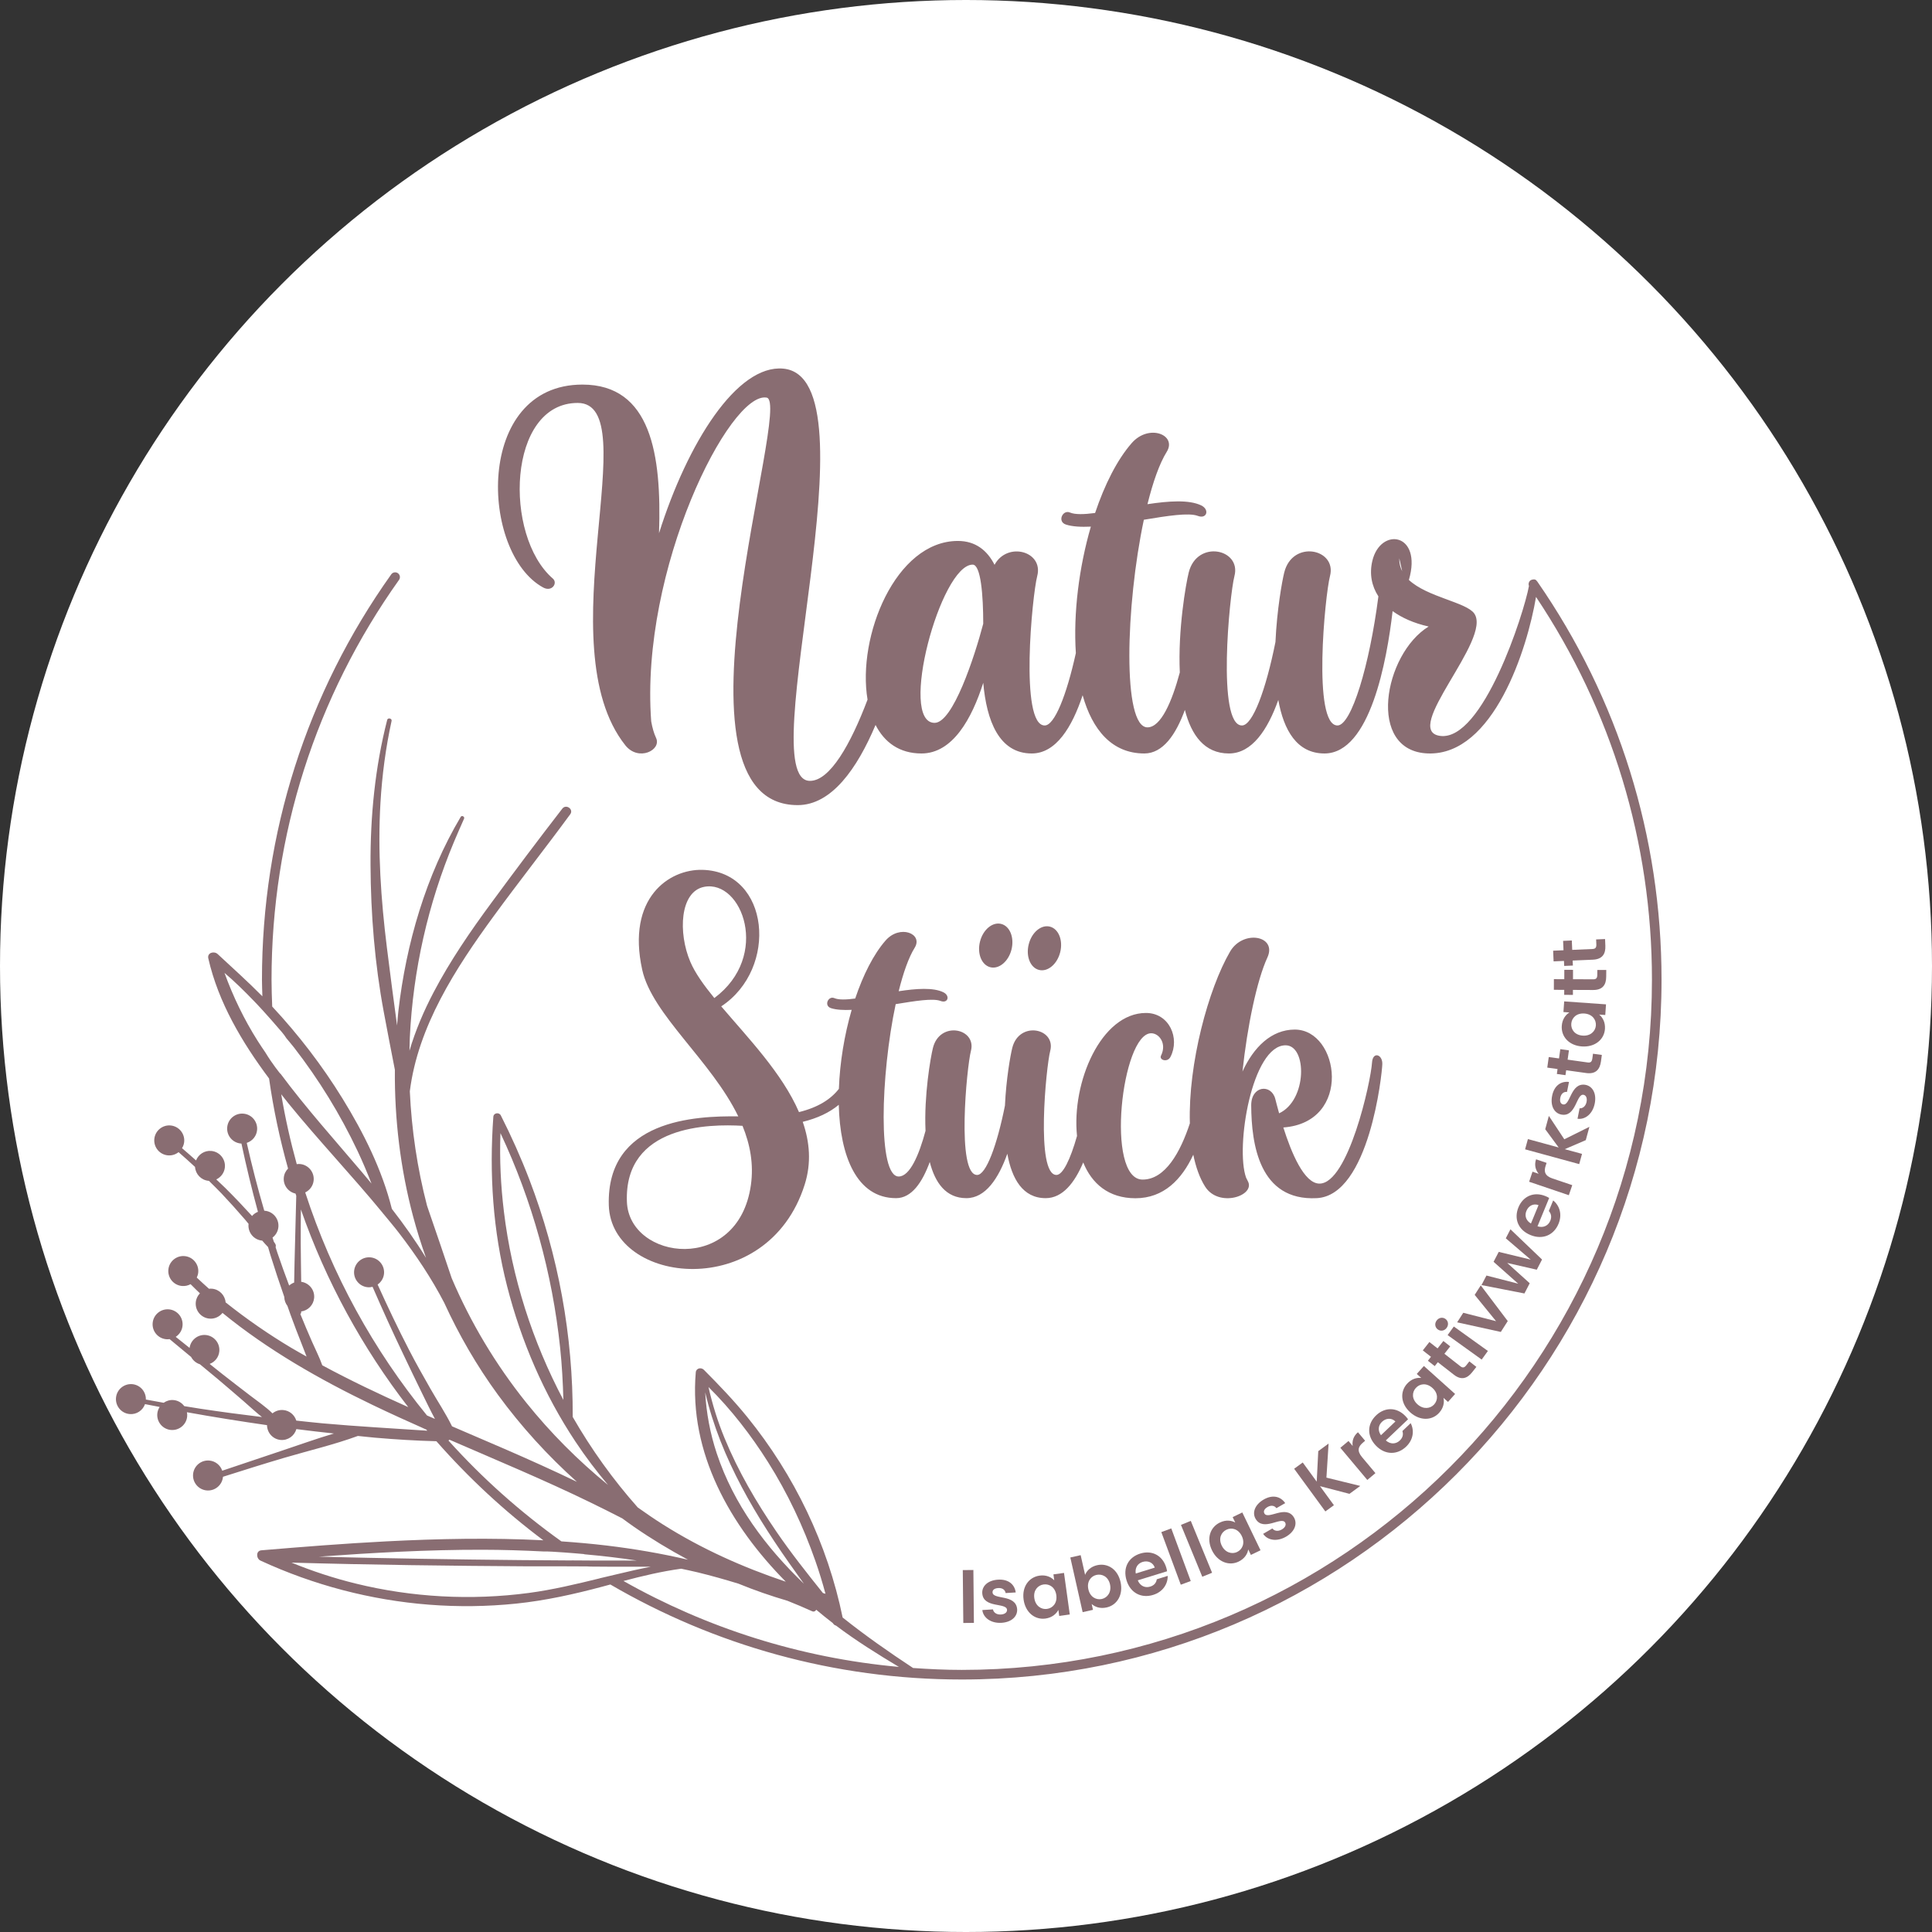 <?xml version="1.0" encoding="utf-8"?>
<!-- Generator: Adobe Illustrator 16.0.0, SVG Export Plug-In . SVG Version: 6.00 Build 0)  -->
<!DOCTYPE svg PUBLIC "-//W3C//DTD SVG 1.1//EN" "http://www.w3.org/Graphics/SVG/1.1/DTD/svg11.dtd">
<svg version="1.1" id="Ebene_1" xmlns="http://www.w3.org/2000/svg" xmlns:xlink="http://www.w3.org/1999/xlink" x="0px" y="0px"
	 width="283.464px" height="283.464px" viewBox="0 0 283.464 283.464" enable-background="new 0 0 283.464 283.464"
	 xml:space="preserve">
<rect x="0" y="0" width="283.464" height="283.464" fill="#333333" stroke="none"/>
<circle fill="#FFFFFF" cx="141.732" cy="141.732" r="141.732"/>
<g>
	<g>
		<path fill="#896D72" d="M89.324,176.829c0.337,11.696,23.272,14.267,28.74-3.022c1.004-3.179,0.739-6.252-0.286-9.211
			c2.176-0.53,3.945-1.374,5.287-2.5c0.18,7.526,2.628,13.698,8.411,13.698c2.265,0,3.84-2.292,4.938-5.308
			c0.783,3.065,2.384,5.308,5.369,5.308c2.807,0,4.719-2.887,6.012-6.515c0.66,3.666,2.261,6.515,5.625,6.515
			c2.468,0,4.239-2.232,5.511-5.238c1.252,3.095,3.713,5.251,7.665,5.251c4.15,0,6.803-2.772,8.483-6.387
			c0.371,1.79,0.921,3.398,1.743,4.688c2.016,3.171,7.478,1.304,6.245-0.841c-0.084-0.145-0.163-0.308-0.241-0.483
			c-1.598-4.445,0.851-19.417,5.795-19.417c3.168,0,3.187,8.063-0.95,9.979c-0.258-0.928-0.45-1.681-0.561-2.114
			c-0.578-2.235-3.55-1.982-3.532,0.972c0.033,5.618,1.159,14.025,9.618,13.589c7.699-0.39,9.585-18.249,9.618-19.678
			c0.037-1.43-1.407-1.883-1.509-0.217c-0.185,2.881-3.498,17.76-7.71,17.76c-2.26,0-4.136-4.552-5.303-8.234
			c10.188-0.748,8.239-14.364,1.679-14.364c-3.438,0-6.039,2.591-7.675,6.157c0.705-6.618,2.116-13.394,3.655-16.729
			c1.475-3.208-3.568-4.144-5.477-0.865c-3.176,5.45-6.159,16.434-5.897,25.197c-1.389,4.217-3.603,8.249-6.933,8.249
			c-5.51,0-3.066-21.469,1.259-21.469c1.175,0,2.321,1.513,1.439,3.289c-0.308,0.627,0.939,1.048,1.385,0.186
			c1.425-2.735-0.158-6.453-3.591-6.453c-6.574,0-10.93,10.15-10.116,18.049c-0.979,3.449-2.078,5.718-3.016,5.718
			c-3.077,0-1.521-15.881-0.914-18.205c0.861-3.316-4.564-4.466-5.57-0.434c-0.269,1.073-0.898,4.566-1.074,8.467
			c-1.164,5.832-2.774,10.172-4.08,10.172c-3.071,0-1.517-15.881-0.91-18.205c0.862-3.316-4.565-4.466-5.575-0.434
			c-0.35,1.406-1.322,6.975-1.087,12.163c-0.958,3.572-2.298,6.682-3.924,6.704c-3.099,0.042-2.67-14.864-0.455-25.288
			c2.872-0.475,5.48-0.89,6.581-0.469c1.088,0.416,1.455-0.771,0.407-1.278c-1.485-0.719-3.96-0.543-6.548-0.148
			c0.669-2.689,1.459-4.954,2.347-6.377c1.283-2.066-2.176-3.472-4.278-1.055c-1.765,2.028-3.284,5.048-4.448,8.503
			c-1.342,0.178-2.438,0.211-3.064-0.061c-0.885-0.377-1.583,1.121-0.481,1.475c0.781,0.248,1.836,0.301,3.027,0.248
			c-1.07,3.682-1.74,7.743-1.875,11.591c-1.176,1.517-3.043,2.72-5.854,3.41c-2.465-5.71-7.529-10.94-11.408-15.513
			c8.42-5.534,7.154-19.756-2.738-20.03c-4.919-0.137-11.167,4.129-8.859,14.647c1.438,6.574,10.12,13.324,14.097,21.522
			C102.006,163.71,88.962,164.283,89.324,176.829z M101.285,141.119c-1.813-4.253-1.541-10.297,2.017-10.998
			c5.583-1.099,9.805,10.141,1.505,16.314C103.257,144.536,101.983,142.759,101.285,141.119z M108.942,165.182
			c1.112,2.726,1.663,5.605,1.228,8.694c-1.856,13.143-17.868,11.047-18.19,2.448C91.556,165.034,104.092,164.894,108.942,165.182z"
			/>
		
			<rect x="141.22" y="230.421" transform="matrix(-1 0.01 -0.01 -1 286.416 467.118)" fill="#896D72" width="1.554" height="7.76"/>
		<path fill="#896D72" d="M146.844,236.882c-0.619,0.035-1.073-0.29-1.157-0.752l-1.56,0.097c0.135,1.137,1.262,1.964,2.806,1.874
			c1.496-0.091,2.368-0.947,2.303-1.998c-0.182-2.249-3.541-1.344-3.611-2.46c-0.023-0.354,0.261-0.607,0.839-0.643
			c0.613-0.036,1.005,0.261,1.083,0.734l1.48-0.09c-0.16-1.213-1.108-1.967-2.592-1.875c-1.521,0.091-2.379,0.966-2.318,1.986
			c0.137,2.251,3.564,1.337,3.634,2.438C147.772,236.549,147.456,236.845,146.844,236.882z"/>
		<path fill="#896D72" d="M152.531,231.175c-1.55,0.216-2.615,1.61-2.349,3.514c0.264,1.904,1.672,3,3.215,2.786
			c0.97-0.136,1.595-0.697,1.887-1.274l0.125,0.892l1.549-0.218l-0.847-6.096l-1.55,0.213l0.118,0.873
			C154.244,231.408,153.512,231.04,152.531,231.175z M154.982,234.041c0.162,1.158-0.52,1.904-1.369,2.02
			c-0.823,0.117-1.697-0.434-1.859-1.592c-0.163-1.157,0.534-1.881,1.359-1.997C153.963,232.353,154.823,232.887,154.982,234.041z"
			/>
		<path fill="#896D72" d="M162.367,235.845c1.54-0.345,2.461-1.863,2.038-3.739c-0.419-1.875-1.894-2.807-3.433-2.461
			c-0.91,0.204-1.522,0.786-1.765,1.42l-0.651-2.892l-1.518,0.342l1.808,8.02l1.516-0.339l-0.192-0.856
			C160.654,235.776,161.425,236.06,162.367,235.845z M159.687,233.192c-0.259-1.139,0.372-1.939,1.181-2.12
			c0.824-0.188,1.732,0.245,1.991,1.382c0.252,1.141-0.37,1.962-1.191,2.15C160.854,234.786,159.943,234.331,159.687,233.192z"/>
		<path fill="#896D72" d="M171.098,229.948c-0.542-1.75-2.1-2.537-3.794-2.011c-1.742,0.539-2.587,2.091-2.012,3.95
			c0.573,1.846,2.181,2.648,3.891,2.12c1.452-0.45,2.163-1.612,2.144-2.794l-1.604,0.5c-0.066,0.45-0.321,0.875-0.958,1.073
			c-0.74,0.233-1.484-0.074-1.83-0.92l4.299-1.331C171.205,230.337,171.16,230.14,171.098,229.948z M166.637,230.865
			c-0.133-0.843,0.288-1.472,1.001-1.697c0.763-0.235,1.529,0.062,1.791,0.833L166.637,230.865z"/>
		
			<rect x="168.511" y="227.608" transform="matrix(0.347 0.938 -0.938 0.347 326.873 -12.794)" fill="#896D72" width="8.23" height="1.557"/>
		<polygon fill="#896D72" points="177.837,230.755 174.711,223.142 173.272,223.735 176.399,231.342 		"/>
		<path fill="#896D72" d="M181.732,229.118c0.883-0.427,1.313-1.148,1.408-1.788l0.391,0.809l1.414-0.682l-2.673-5.549l-1.416,0.682
			l0.382,0.793c-0.553-0.302-1.365-0.428-2.257,0.002c-1.415,0.68-2.001,2.333-1.163,4.066
			C178.652,229.182,180.33,229.795,181.732,229.118z M179.936,224.444c0.768-0.374,1.748-0.132,2.26,0.923
			c0.506,1.049,0.085,1.97-0.688,2.342c-0.75,0.362-1.75,0.103-2.259-0.947C178.741,225.708,179.183,224.805,179.936,224.444z"/>
		<path fill="#896D72" d="M188.058,224.41c-0.54,0.315-1.093,0.223-1.375-0.153l-1.355,0.788c0.633,0.959,2.016,1.191,3.355,0.419
			c1.297-0.753,1.696-1.91,1.166-2.821c-1.167-1.928-3.772,0.389-4.333-0.583c-0.179-0.309-0.035-0.66,0.46-0.952
			c0.53-0.305,1.021-0.216,1.297,0.174l1.29-0.744c-0.688-1.016-1.879-1.269-3.165-0.52c-1.317,0.767-1.694,1.935-1.182,2.818
			c1.131,1.952,3.791-0.4,4.342,0.554C188.735,223.697,188.588,224.107,188.058,224.41z"/>
		<polygon fill="#896D72" points="199.58,218.017 194.614,216.798 194.932,211.802 193.417,212.913 193.189,217.388 
			191.138,214.577 189.877,215.497 194.456,221.759 195.711,220.842 193.671,218.05 197.992,219.176 		"/>
		<path fill="#896D72" d="M201.804,216.138l-1.969-2.35c-0.763-0.914-0.568-1.542,0.144-2.132l0.313-0.266l-1.051-1.251
			c-0.656,0.548-0.884,1.277-0.777,2.015l-0.611-0.733l-1.196,1.001l3.956,4.718L201.804,216.138z"/>
		<path fill="#896D72" d="M201.91,207.658c-1.322,1.258-1.387,3.026-0.046,4.432c1.333,1.402,3.135,1.404,4.432,0.174
			c1.101-1.05,1.222-2.408,0.68-3.458l-1.214,1.156c0.139,0.435,0.102,0.932-0.381,1.388c-0.563,0.539-1.365,0.597-2.051-0.01
			l3.26-3.102c-0.115-0.168-0.242-0.321-0.382-0.465C204.943,206.443,203.197,206.432,201.91,207.658z M202.615,210.577
			c-0.494-0.697-0.395-1.447,0.145-1.964c0.578-0.553,1.397-0.627,1.974-0.051L202.615,210.577z"/>
		<path fill="#896D72" d="M206.915,207.228c1.434,1.282,3.211,1.208,4.246,0.049c0.655-0.728,0.775-1.559,0.623-2.186l0.669,0.599
			l1.042-1.166l-4.582-4.105l-1.042,1.166l0.654,0.585c-0.624-0.069-1.424,0.125-2.086,0.86
			C205.396,204.197,205.485,205.944,206.915,207.228z M207.725,203.648c0.57-0.642,1.569-0.79,2.439-0.01
			c0.869,0.775,0.829,1.784,0.256,2.422c-0.555,0.618-1.577,0.763-2.444-0.015C207.106,205.264,207.167,204.267,207.725,203.648z"/>
		<path fill="#896D72" d="M208.754,198.132l1.199,0.938l-0.451,0.581l1.006,0.785l0.451-0.574l2.339,1.825
			c1.108,0.874,1.988,0.562,2.713-0.368l0.605-0.768l-1.033-0.809l-0.443,0.568c-0.301,0.387-0.547,0.407-0.868,0.154l-2.347-1.837
			l0.853-1.084l-1.006-0.792l-0.851,1.088l-1.201-0.939L208.754,198.132z"/>
		<path fill="#896D72" d="M210.778,193.757c-0.326,0.447-0.233,1.009,0.186,1.305c0.414,0.301,0.976,0.208,1.295-0.244
			c0.32-0.44,0.232-1.01-0.18-1.305C211.662,193.212,211.098,193.313,210.778,193.757z"/>
		<polygon fill="#896D72" points="212.395,195.885 217.394,199.477 218.304,198.214 213.305,194.626 		"/>
		<polygon fill="#896D72" points="213.792,194.014 220.2,195.423 221.217,193.829 217.259,188.592 216.366,189.986 219.504,193.845 
			214.69,192.612 		"/>
		<polygon fill="#896D72" points="217.365,188.548 223.665,189.778 224.441,188.278 221.14,185.3 225.476,186.291 226.249,184.798 
			221.614,180.362 220.93,181.685 224.582,184.81 219.896,183.677 219.138,185.134 222.753,188.345 218.092,187.147 		"/>
		<path fill="#896D72" d="M222.787,177.139c-0.693,1.686-0.038,3.325,1.761,4.066c1.789,0.738,3.436,0.013,4.118-1.646
			c0.582-1.407,0.136-2.691-0.785-3.431l-0.637,1.55c0.301,0.343,0.468,0.808,0.217,1.424c-0.297,0.72-1.005,1.097-1.88,0.823
			l1.713-4.16c-0.168-0.108-0.35-0.194-0.535-0.268C225.063,174.793,223.464,175.497,222.787,177.139z M223.955,177.666
			c0.301-0.741,1.02-1.139,1.779-0.85l-1.114,2.702C223.884,179.082,223.667,178.357,223.955,177.666z"/>
		<path fill="#896D72" d="M224.354,173.386l5.826,1.975l0.501-1.475l-2.907-0.982c-1.123-0.382-1.28-1.024-0.987-1.897l0.132-0.389
			l-1.546-0.524c-0.276,0.811-0.093,1.553,0.382,2.125l-0.905-0.31L224.354,173.386z"/>
		<polygon fill="#896D72" points="223.762,168.63 231.701,170.8 232.115,169.299 229.583,168.609 232.667,167.281 233.198,165.328 
			229.517,167.158 227.248,163.726 226.717,165.679 228.69,168.361 224.176,167.126 		"/>
		<path fill="#896D72" d="M231.76,162.61l-0.306,1.534c1.135,0.158,2.229-0.722,2.527-2.236c0.292-1.473-0.312-2.531-1.349-2.738
			c-2.22-0.394-2.198,3.086-3.295,2.871c-0.349-0.07-0.52-0.411-0.409-0.977c0.117-0.6,0.508-0.909,0.982-0.857l0.293-1.463
			c-1.215-0.148-2.187,0.575-2.476,2.037c-0.294,1.495,0.335,2.546,1.336,2.745c2.21,0.438,2.204-3.108,3.279-2.895
			c0.35,0.07,0.555,0.453,0.438,1.049C232.659,162.291,232.226,162.646,231.76,162.61z"/>
		<path fill="#896D72" d="M227.016,156.64l1.507,0.21l-0.1,0.724l1.264,0.174l0.102-0.722l2.941,0.41
			c1.395,0.191,1.996-0.52,2.162-1.687l0.132-0.968l-1.3-0.178l-0.096,0.712c-0.07,0.484-0.265,0.623-0.675,0.57l-2.95-0.412
			l0.191-1.365l-1.266-0.175l-0.188,1.363l-1.507-0.207L227.016,156.64z"/>
		<path fill="#896D72" d="M235.635,147.359l-6.136-0.434l-0.111,1.561l0.875,0.064c-0.537,0.33-1.048,0.971-1.119,1.958
			c-0.111,1.562,1.031,2.888,2.951,3.026c1.916,0.135,3.275-1.015,3.384-2.567c0.07-0.974-0.345-1.705-0.849-2.108l0.895,0.063
			L235.635,147.359z M232.207,151.945c-1.166-0.08-1.73-0.909-1.669-1.741c0.059-0.853,0.758-1.581,1.917-1.5
			c1.166,0.083,1.75,0.903,1.692,1.755C234.088,151.291,233.37,152.031,232.207,151.945z"/>
		<path fill="#896D72" d="M235.672,142.315l-1.311-0.004l-0.008,0.723c0,0.487-0.177,0.652-0.586,0.65l-2.975-0.011l0.002-1.377
			l-1.278-0.005l-0.004,1.377l-1.525-0.006l-0.004,1.563l1.521,0.008l-0.005,0.734l1.28,0.004v-0.73l2.966,0.012
			c1.415,0.004,1.914-0.781,1.917-1.959L235.672,142.315z"/>
		<path fill="#896D72" d="M227.944,141.054l1.522-0.067l0.033,0.735l1.276-0.055l-0.033-0.734l2.97-0.128
			c1.412-0.061,1.879-0.872,1.826-2.052l-0.042-0.977l-1.313,0.058l0.033,0.721c0.02,0.49-0.152,0.663-0.559,0.683l-2.981,0.128
			l-0.06-1.378l-1.277,0.055l0.058,1.378l-1.521,0.067L227.944,141.054z"/>
		<path fill="#896D72" d="M145.301,141.913c1.275,0.318,2.666-0.848,3.107-2.601c0.437-1.756-0.241-3.436-1.515-3.755
			c-1.28-0.321-2.667,0.843-3.109,2.599C143.345,139.908,144.022,141.592,145.301,141.913z"/>
		<path fill="#896D72" d="M152.447,142.309c1.279,0.319,2.667-0.847,3.106-2.6c0.439-1.755-0.24-3.436-1.515-3.755
			c-1.277-0.322-2.667,0.842-3.104,2.598C150.492,140.306,151.168,141.99,152.447,142.309z"/>
		<path fill="#896D72" d="M225.549,85.317c-0.008-0.015-0.026-0.021-0.037-0.035c-0.131-0.237-0.375-0.319-0.608-0.254
			c-0.113,0.011-0.228,0.041-0.331,0.11c-0.271,0.189-0.358,0.534-0.243,0.83c-0.729,4.031-6.789,22.848-13.037,22.002
			c-5.758-0.781,7.692-14.183,5.006-17.964c-1.176-1.653-6.892-2.392-9.585-4.917c2.025-6.941-4.192-7.813-5.368-2.775
			c-0.438,1.874-0.107,3.646,0.893,5.189c-1.301,10.129-3.964,18.938-6.001,18.938c-3.706,0-1.831-19.127-1.099-21.925
			c1.039-3.992-5.5-5.381-6.714-0.521c-0.322,1.29-1.075,5.499-1.289,10.196c-1.405,7.026-3.345,12.25-4.914,12.25
			c-3.703,0-1.832-19.127-1.103-21.925c1.042-3.992-5.493-5.381-6.708-0.521c-0.424,1.696-1.596,8.413-1.309,14.665
			c-1.152,4.296-2.766,8.031-4.727,8.058c-3.733,0.05-3.215-17.906-0.548-30.46c3.459-0.573,6.598-1.072,7.923-0.563
			c1.32,0.502,1.758-0.931,0.494-1.541c-1.79-0.863-4.77-0.652-7.887-0.18c0.804-3.236,1.758-5.966,2.827-7.682
			c1.545-2.488-2.619-4.179-5.15-1.269c-2.13,2.443-3.96,6.08-5.36,10.242c-1.619,0.211-2.94,0.255-3.694-0.071
			c-1.065-0.455-1.902,1.351-0.576,1.772c0.94,0.303,2.214,0.367,3.647,0.301c-1.73,5.939-2.586,12.688-2.201,18.551
			c-1.364,6.188-3.125,10.623-4.569,10.623c-3.704,0-1.833-19.127-1.098-21.925c0.95-3.643-4.392-5.1-6.263-1.647
			c-1.057-2.091-2.773-3.502-5.374-3.502c-9.155,0-14.814,14.042-13.259,23.279c-2.445,6.468-5.527,12.009-8.51,11.922
			c-8.543-0.249,10.208-59.21-3.867-60.484c-6.779-0.613-14.028,10.865-18.217,24.147c0.395-11.565-1.175-21.805-11.235-21.805
			c-15.879,0-15.007,24.735-5.762,29.773c1.291,0.701,2.175-0.658,1.421-1.308c-7.258-6.276-6.682-25.772,3.646-25.772
			c10.152,0-4.663,35.571,6.985,50.231c1.929,2.428,5.354,0.701,4.509-1.086c-0.314-0.672-0.548-1.493-0.712-2.426
			c-1.668-22.361,11.558-48.458,16.938-47.5c3.902,0.696-15.914,59.789,4.558,59.789c4.969,0,8.724-5.37,11.421-11.762
			c1.291,2.531,3.478,4.184,6.74,4.184c4.577,0,7.395-5.119,9.062-10.366c0.488,5.555,2.315,10.366,7.113,10.366
			c3.555,0,5.914-3.851,7.468-8.542c1.423,5.077,4.304,8.542,9.05,8.542c2.728,0,4.629-2.761,5.951-6.391
			c0.947,3.691,2.87,6.391,6.462,6.391c3.384,0,5.687-3.477,7.245-7.853c0.791,4.419,2.721,7.853,6.774,7.853
			c6.708,0,9.165-13.678,9.998-20.888c1.349,0.978,3.09,1.769,5.286,2.263c-6.574,4.017-9.176,18.317-0.085,18.622
			c9.604,0.318,14.578-15.388,15.84-22.966c11.12,16.649,17.009,36.022,17.009,56.16c0,55.84-45.428,101.268-101.269,101.268
			c-2.402,0-4.777-0.114-7.138-0.279c-3.482-2.293-6.993-4.741-10.336-7.408c-2.21-10.771-7.074-20.891-14.003-29.427
			c-1.981-2.442-4.141-4.688-6.357-6.916c-0.395-0.397-1.132-0.248-1.187,0.368c-1.022,11.832,5.058,22.488,13.208,30.722
			c-6.295-2.11-12.334-4.807-18.013-8.389c-1.259-0.795-2.492-1.639-3.706-2.504c-3.623-4.078-6.821-8.54-9.545-13.281
			c0.047-11.897-2.101-23.707-6.358-34.818c-1.229-3.209-2.635-6.349-4.186-9.417c-0.25-0.497-1.057-0.394-1.102,0.193
			c-0.612,8.362-0.064,16.724,2.021,24.867c2.068,8.084,5.411,15.853,10.034,22.809c1.468,2.213,3.069,4.322,4.772,6.342
			c-4.411-3.598-8.451-7.654-12.017-12.099c-4.457-5.563-8.138-11.7-10.922-18.24c-1.12-3.344-2.257-6.68-3.406-10.009
			c-0.073-0.211-0.141-0.426-0.215-0.641c-1.425-5.475-2.263-11.11-2.521-16.766c1.189-9.527,6.727-18.058,12.272-25.653
			c3.685-5.044,7.561-9.951,11.262-14.99c0.544-0.741-0.603-1.55-1.161-0.828c-3.519,4.544-6.973,9.15-10.378,13.778
			c-3.096,4.2-6.06,8.512-8.491,13.138c-1.444,2.746-2.676,5.623-3.554,8.6c0.017-0.641,0.019-1.283,0.049-1.924
			c0.468-9.865,2.668-19.618,6.484-28.729c0.477-1.138,0.976-2.264,1.475-3.392c0.13-0.29-0.328-0.538-0.491-0.264
			c-5.104,8.582-8.016,18.624-9.149,28.504c-0.079,0.697-0.128,1.399-0.189,2.101c-0.52-3.805-1.022-7.613-1.493-11.425
			c-0.874-7.051-1.366-14.15-0.944-21.255c0.238-4.037,0.768-8.057,1.634-12.011c0.077-0.363-0.553-0.508-0.645-0.146
			c-1.787,6.961-2.482,14.13-2.447,21.309c0.037,7.202,0.621,14.467,1.945,21.552c0.529,2.827,1.07,5.656,1.628,8.481
			c-0.063,7.258,0.814,14.53,2.681,21.539c0.545,2.046,1.184,4.06,1.888,6.053c-1.521-2.49-3.22-4.873-5.012-7.188
			c-1.437-5.742-4.14-11.157-7.233-16.173c-2.978-4.835-6.449-9.36-10.321-13.511c-0.05-1.309-0.099-2.619-0.099-3.939
			c0-21.178,6.467-41.464,18.706-58.661c0.225-0.316,0.151-0.756-0.163-0.98c-0.316-0.223-0.758-0.151-0.979,0.166
			c-12.411,17.436-18.969,38.002-18.969,59.476c0,0.818,0.042,1.625,0.063,2.438c-2.12-2.144-4.354-4.149-6.563-6.202
			c-0.516-0.477-1.564-0.208-1.371,0.639c1.471,6.463,4.946,12.306,8.914,17.62c0.638,4.504,1.58,8.913,2.786,13.212
			c-0.343,0.351-0.578,0.807-0.626,1.335c-0.102,1.117,0.652,2.103,1.72,2.336c0.033,0.108,0.074,0.215,0.109,0.322
			c-0.062,2.296-0.122,4.595-0.177,6.894c-0.046,1.946-0.107,3.895-0.132,5.84c-0.271,0.1-0.519,0.248-0.732,0.438
			c-0.596-1.586-1.175-3.182-1.72-4.792c-0.095-0.277-0.177-0.56-0.27-0.839c0.056-0.154,0.051-0.34-0.067-0.524
			c-0.058-0.086-0.124-0.17-0.183-0.261c-0.071-0.206-0.137-0.41-0.201-0.623c0.474-0.359,0.803-0.904,0.86-1.547
			c0.112-1.209-0.781-2.279-1.991-2.388c-0.025-0.004-0.052,0.001-0.079,0c-0.963-3.29-1.819-6.61-2.571-9.957
			c0.816-0.263,1.438-0.989,1.517-1.895c0.108-1.211-0.78-2.283-1.992-2.392c-1.212-0.111-2.283,0.782-2.392,1.993
			c-0.111,1.211,0.782,2.279,1.993,2.388c0.031,0.002,0.062-0.001,0.093,0c0.716,3.362,1.521,6.703,2.422,10.017
			c-0.334,0.136-0.632,0.342-0.862,0.615c-0.05-0.053-0.098-0.107-0.146-0.158c-1.233-1.353-2.499-2.678-3.801-3.971
			c-0.425-0.421-0.873-0.82-1.304-1.235c0.684-0.321,1.188-0.981,1.264-1.787c0.107-1.211-0.783-2.281-1.993-2.392
			c-0.998-0.09-1.891,0.504-2.239,1.391c-0.676-0.611-1.368-1.204-2.056-1.797c0.17-0.278,0.286-0.593,0.318-0.941
			c0.108-1.21-0.785-2.278-1.995-2.392c-1.208-0.107-2.279,0.785-2.391,1.996c-0.107,1.208,0.781,2.282,1.995,2.391
			c0.586,0.052,1.136-0.131,1.563-0.471c0.812,0.718,1.633,1.426,2.417,2.167c0.074,1.061,0.898,1.943,1.988,2.04
			c0.017,0,0.033,0,0.048,0c0.618,0.619,1.252,1.221,1.854,1.858c1.188,1.261,2.348,2.547,3.475,3.86
			c0.169,0.196,0.33,0.399,0.495,0.602c-0.002,0.02-0.011,0.039-0.012,0.059c-0.107,1.211,0.782,2.284,1.994,2.392
			c0.005,0,0.009,0,0.014,0c0.278,0.33,0.565,0.642,0.859,0.947c0.12,0.393,0.227,0.792,0.35,1.182
			c0.638,2.056,1.322,4.094,2.028,6.126c0.009,0.496,0.175,0.954,0.462,1.323c0.157,0.431,0.298,0.869,0.457,1.297
			c0.526,1.447,1.076,2.886,1.645,4.314c0.233,0.599,0.466,1.213,0.708,1.824c-0.747-0.424-1.499-0.839-2.239-1.278
			c-3.361-2.007-6.581-4.239-9.638-6.673c-0.09-1.042-0.91-1.904-1.988-2.003c-0.153-0.012-0.305-0.008-0.454,0.006
			c-0.611-0.53-1.196-1.092-1.791-1.642c0.111-0.234,0.191-0.488,0.216-0.757c0.111-1.211-0.783-2.282-1.991-2.392
			c-1.21-0.112-2.284,0.782-2.393,1.99c-0.111,1.211,0.781,2.284,1.991,2.392c0.457,0.043,0.893-0.058,1.265-0.264
			c0.457,0.448,0.903,0.907,1.375,1.342c-0.334,0.346-0.563,0.8-0.609,1.318c-0.113,1.209,0.781,2.28,1.992,2.392
			c0.77,0.069,1.481-0.27,1.928-0.837c6.679,5.452,14.26,9.772,22.028,13.507c2.605,1.25,5.236,2.447,7.878,3.614
			c0.046,0.057,0.096,0.109,0.142,0.163c-5.12-0.347-10.247-0.623-15.359-1.082c-1.289-0.114-2.574-0.269-3.862-0.402
			c-0.253-0.829-0.986-1.465-1.903-1.547c-0.596-0.054-1.158,0.134-1.588,0.486c-1.012-0.986-2.234-1.814-3.335-2.658
			c-1.319-1.018-2.643-2.02-3.948-3.051c-0.649-0.507-1.289-1.032-1.936-1.543c0.764-0.285,1.34-0.983,1.417-1.851
			c0.112-1.21-0.782-2.28-1.991-2.393c-1.174-0.103-2.21,0.736-2.371,1.894c-0.68-0.541-1.36-1.079-2.035-1.625
			c0.548-0.353,0.939-0.938,1.001-1.642c0.113-1.209-0.781-2.281-1.991-2.391c-1.21-0.107-2.282,0.781-2.392,1.993
			c-0.11,1.212,0.783,2.281,1.992,2.39c0.169,0.017,0.333,0.008,0.495-0.015c1.058,0.871,2.107,1.746,3.159,2.62
			c0.268,0.505,0.728,0.898,1.292,1.071c0.883,0.737,1.771,1.462,2.651,2.199c1.278,1.071,2.534,2.168,3.8,3.255
			c0.858,0.736,1.724,1.566,2.649,2.286c-3.011-0.361-6.015-0.763-9.014-1.215c-0.797-0.119-1.591-0.258-2.387-0.384
			c-0.361-0.488-0.914-0.831-1.564-0.89c-0.54-0.05-1.047,0.108-1.458,0.397c-0.872-0.151-1.741-0.314-2.612-0.475
			c0.033-1.152-0.827-2.149-1.992-2.256c-1.209-0.107-2.279,0.782-2.391,1.994c-0.108,1.211,0.781,2.282,1.994,2.391
			c1.021,0.096,1.936-0.53,2.264-1.456c0.716,0.145,1.433,0.277,2.149,0.414c-0.187,0.292-0.313,0.618-0.346,0.984
			c-0.111,1.208,0.781,2.281,1.992,2.391c1.21,0.109,2.283-0.781,2.391-1.993c0.021-0.209-0.001-0.412-0.038-0.607
			c3.904,0.707,7.826,1.33,11.752,1.896c0.012,1.115,0.854,2.064,1.994,2.17c1.071,0.096,2.029-0.593,2.313-1.59
			c1.834,0.234,3.669,0.448,5.509,0.644c-2.584,0.767-5.131,1.689-7.679,2.535c-2.903,0.966-5.806,1.944-8.707,2.925
			c-0.27-0.8-0.988-1.408-1.883-1.489c-1.213-0.111-2.283,0.781-2.393,1.989c-0.111,1.212,0.782,2.283,1.992,2.394
			c1.209,0.111,2.283-0.782,2.392-1.991c0-0.005,0-0.009,0-0.013c3.021-0.96,6.045-1.915,9.091-2.811
			c3.564-1.048,7.209-1.897,10.701-3.179c0.849,0.078,1.695,0.187,2.544,0.257c2.985,0.256,5.979,0.444,8.976,0.517
			c4.715,5.364,9.964,10.25,15.692,14.535c-7.684-0.394-15.399-0.232-23.073,0.159c-6.105,0.314-12.2,0.797-18.293,1.31
			c-0.84,0.067-0.771,1.218-0.137,1.509c7.791,3.6,16.191,5.807,24.75,6.471c4.249,0.332,8.534,0.277,12.773-0.16
			c4.299-0.445,8.479-1.376,12.648-2.49c0.387-0.104,0.776-0.208,1.165-0.313c15.166,8.846,32.773,13.94,51.56,13.94
			c56.613,0,102.67-46.057,102.67-102.672C243.779,122.724,237.477,102.521,225.549,85.317z M137.125,106.058
			c-5.366,0,0.872-23.215,5.587-23.215c1.2,0,1.549,4.514,1.549,8.671C142.979,96.388,139.815,106.058,137.125,106.058z
			 M205.305,81.907l0.426,1.909C205.44,83.252,205.283,82.624,205.305,81.907z M73.936,177.78c-0.464-3.81-0.656-7.685-0.507-11.529
			c4.656,9.908,7.616,20.619,8.756,31.505c0.268,2.542,0.405,5.092,0.474,7.644C78.119,196.815,75.101,187.413,73.936,177.78z
			 M112.688,214.526c2.873,4.552,5.169,9.427,6.947,14.503c0.557,1.586,1.043,3.191,1.481,4.811
			c-0.125-0.037-0.25-0.069-0.373-0.107c-2.353-2.936-4.685-5.874-6.814-8.989c-2.959-4.329-5.622-8.881-7.62-13.737
			c-1.002-2.435-1.785-4.938-2.359-7.501C107.282,206.796,110.208,210.591,112.688,214.526z M105.16,213.233
			c-0.961-2.899-1.53-5.909-1.693-8.95c2.28,9.75,7.529,18.396,13.333,26.474c0.385,0.534,0.77,1.074,1.155,1.611
			C112.329,226.976,107.653,220.732,105.16,213.233z M41.101,157.507c0,0-1.146-1.396-2.173-3.099
			c-0.379-0.559-0.761-1.116-1.121-1.688c-2-3.16-3.601-6.487-4.871-9.979c1.511,1.282,2.929,2.679,4.293,4.097
			c0,0,0.028,0.029,0.08,0.079c0.011,0.013,0.025,0.025,0.037,0.04c0.004,0.006,0.01,0.01,0.016,0.018
			c0.385,0.395,1.703,1.779,4.012,4.48c0.245,0.286,0.448,0.572,0.634,0.861c0.379,0.467,0.777,0.917,1.145,1.391
			c3.643,4.706,6.765,9.782,9.307,15.16c0.742,1.566,1.413,3.173,2.048,4.787c-0.443-0.533-0.884-1.065-1.332-1.596
			c-4.054-4.787-8.273-9.48-12.018-14.523L41.101,157.507z M47.285,200.317c-0.415-1.182-1.012-2.331-1.509-3.47
			c-0.589-1.336-1.155-2.685-1.706-4.041c0.058-0.07,0.117-0.142,0.12-0.267c0.003-0.037-0.001-0.081,0-0.119
			c0.996-0.134,1.805-0.934,1.901-1.98c0.106-1.174-0.739-2.214-1.898-2.373c-0.021-1.885-0.061-3.77-0.07-5.66
			c-0.004-1.651,0.004-3.302,0.025-4.954c3.681,10.556,9.036,20.325,15.752,29.002C55.627,204.546,51.4,202.538,47.285,200.317z
			 M54.35,184.481c-1.21-0.111-2.28,0.781-2.394,1.994c-0.108,1.207,0.781,2.28,1.996,2.389c0.245,0.023,0.482-0.007,0.71-0.062
			c1.442,3.318,2.935,6.621,4.5,9.881c0.915,1.904,1.813,3.818,2.752,5.713c0.622,1.256,1.229,2.541,1.9,3.787
			c-0.389-0.166-0.781-0.337-1.169-0.508c-7.843-9.603-13.947-20.67-17.862-32.72c0.672-0.325,1.166-0.977,1.238-1.776
			c0.11-1.209-0.783-2.279-1.993-2.392c-0.166-0.014-0.328-0.005-0.488,0.017c-0.928-3.351-1.694-6.768-2.278-10.248
			c0.349,0.441,0.696,0.886,1.048,1.322c4.469,5.491,9.349,10.623,13.844,16.089c0.04,0.07,0.084,0.128,0.14,0.175
			c0.753,0.917,1.523,1.821,2.247,2.763c2.47,3.21,4.752,6.613,6.625,10.218c2.172,4.745,4.798,9.282,7.885,13.509
			c3.396,4.648,7.3,8.937,11.594,12.784c-3.5-1.684-7.044-3.279-10.606-4.825c-2.566-1.115-5.145-2.213-7.718-3.32
			c-0.917-1.882-2.105-3.651-3.141-5.467c-1.078-1.883-2.145-3.777-3.142-5.705c-1.638-3.168-3.164-6.383-4.632-9.631
			c0.514-0.357,0.877-0.927,0.939-1.598C56.451,185.66,55.558,184.589,54.35,184.481z M65.8,211.36c0.051-0.04,0.1-0.081,0.14-0.127
			c6.918,3.001,13.883,5.896,20.665,9.196c1.569,0.762,3.135,1.546,4.697,2.35c0.57,0.415,1.137,0.838,1.716,1.237
			c2.542,1.755,5.194,3.36,7.924,4.827c-3.93-0.919-7.922-1.602-11.943-2.082c-2.205-0.264-4.418-0.457-6.633-0.611
			C76.321,221.829,70.759,216.876,65.8,211.36z M70.814,227.38c2.958,0.004,5.923,0.1,8.887,0.25
			c0.422-0.002,0.87,0.005,1.356,0.036c2.454,0.145,4.59,0.345,4.59,0.345s0.054,0.015,0.137,0.04
			c2.562,0.229,5.114,0.521,7.652,0.913c-2.308,0.005-4.618,0.005-6.925-0.002c0,0-0.002,0-0.002-0.002
			c-0.863,0.002-1.773-0.008-2.627-0.017c0.005,0.005,0.009,0.006,0.014,0.009c-9.933-0.047-19.862-0.189-29.798-0.387
			c-2.438-0.045-4.876-0.116-7.314-0.172C54.781,227.816,62.795,227.363,70.814,227.38z M87.981,231.57
			c0.002,0,0.006,0.004,0.01,0.006c-3.445,0.844-6.891,1.673-10.402,2.141c-8.458,1.124-17.142,0.656-25.429-1.384
			c-3.209-0.789-6.338-1.819-9.389-3.066c11.632,0.334,23.267,0.475,34.902,0.546c3.886-0.014,7.999,0.011,7.999,0.011
			c0.344-0.008,0.639,0.006,0.904,0.025l2.909,0.02c2,0.005,4-0.001,6.002-0.001c-1.641,0.321-3.271,0.696-4.902,1.087
			C89.85,231.134,88.764,231.389,87.981,231.57z M91.476,231.962c2.794-0.738,5.612-1.409,8.468-1.801
			c0.819,0.176,1.633,0.347,2.445,0.542c2.01,0.489,3.995,1.053,5.967,1.657c2.351,0.963,4.749,1.794,7.182,2.508
			c1.21,0.484,2.413,0.985,3.602,1.528c0.284,0.132,0.508-0.007,0.618-0.215c0.801,0.671,1.612,1.33,2.429,1.955
			c0.029,0.041,0.058,0.078,0.083,0.115c0.108,0.141,0.245,0.219,0.39,0.255c2.947,2.224,6.066,4.169,9.229,6.063
			C117.307,243.248,103.62,238.823,91.476,231.962z"/>
	</g>
</g>
</svg>

